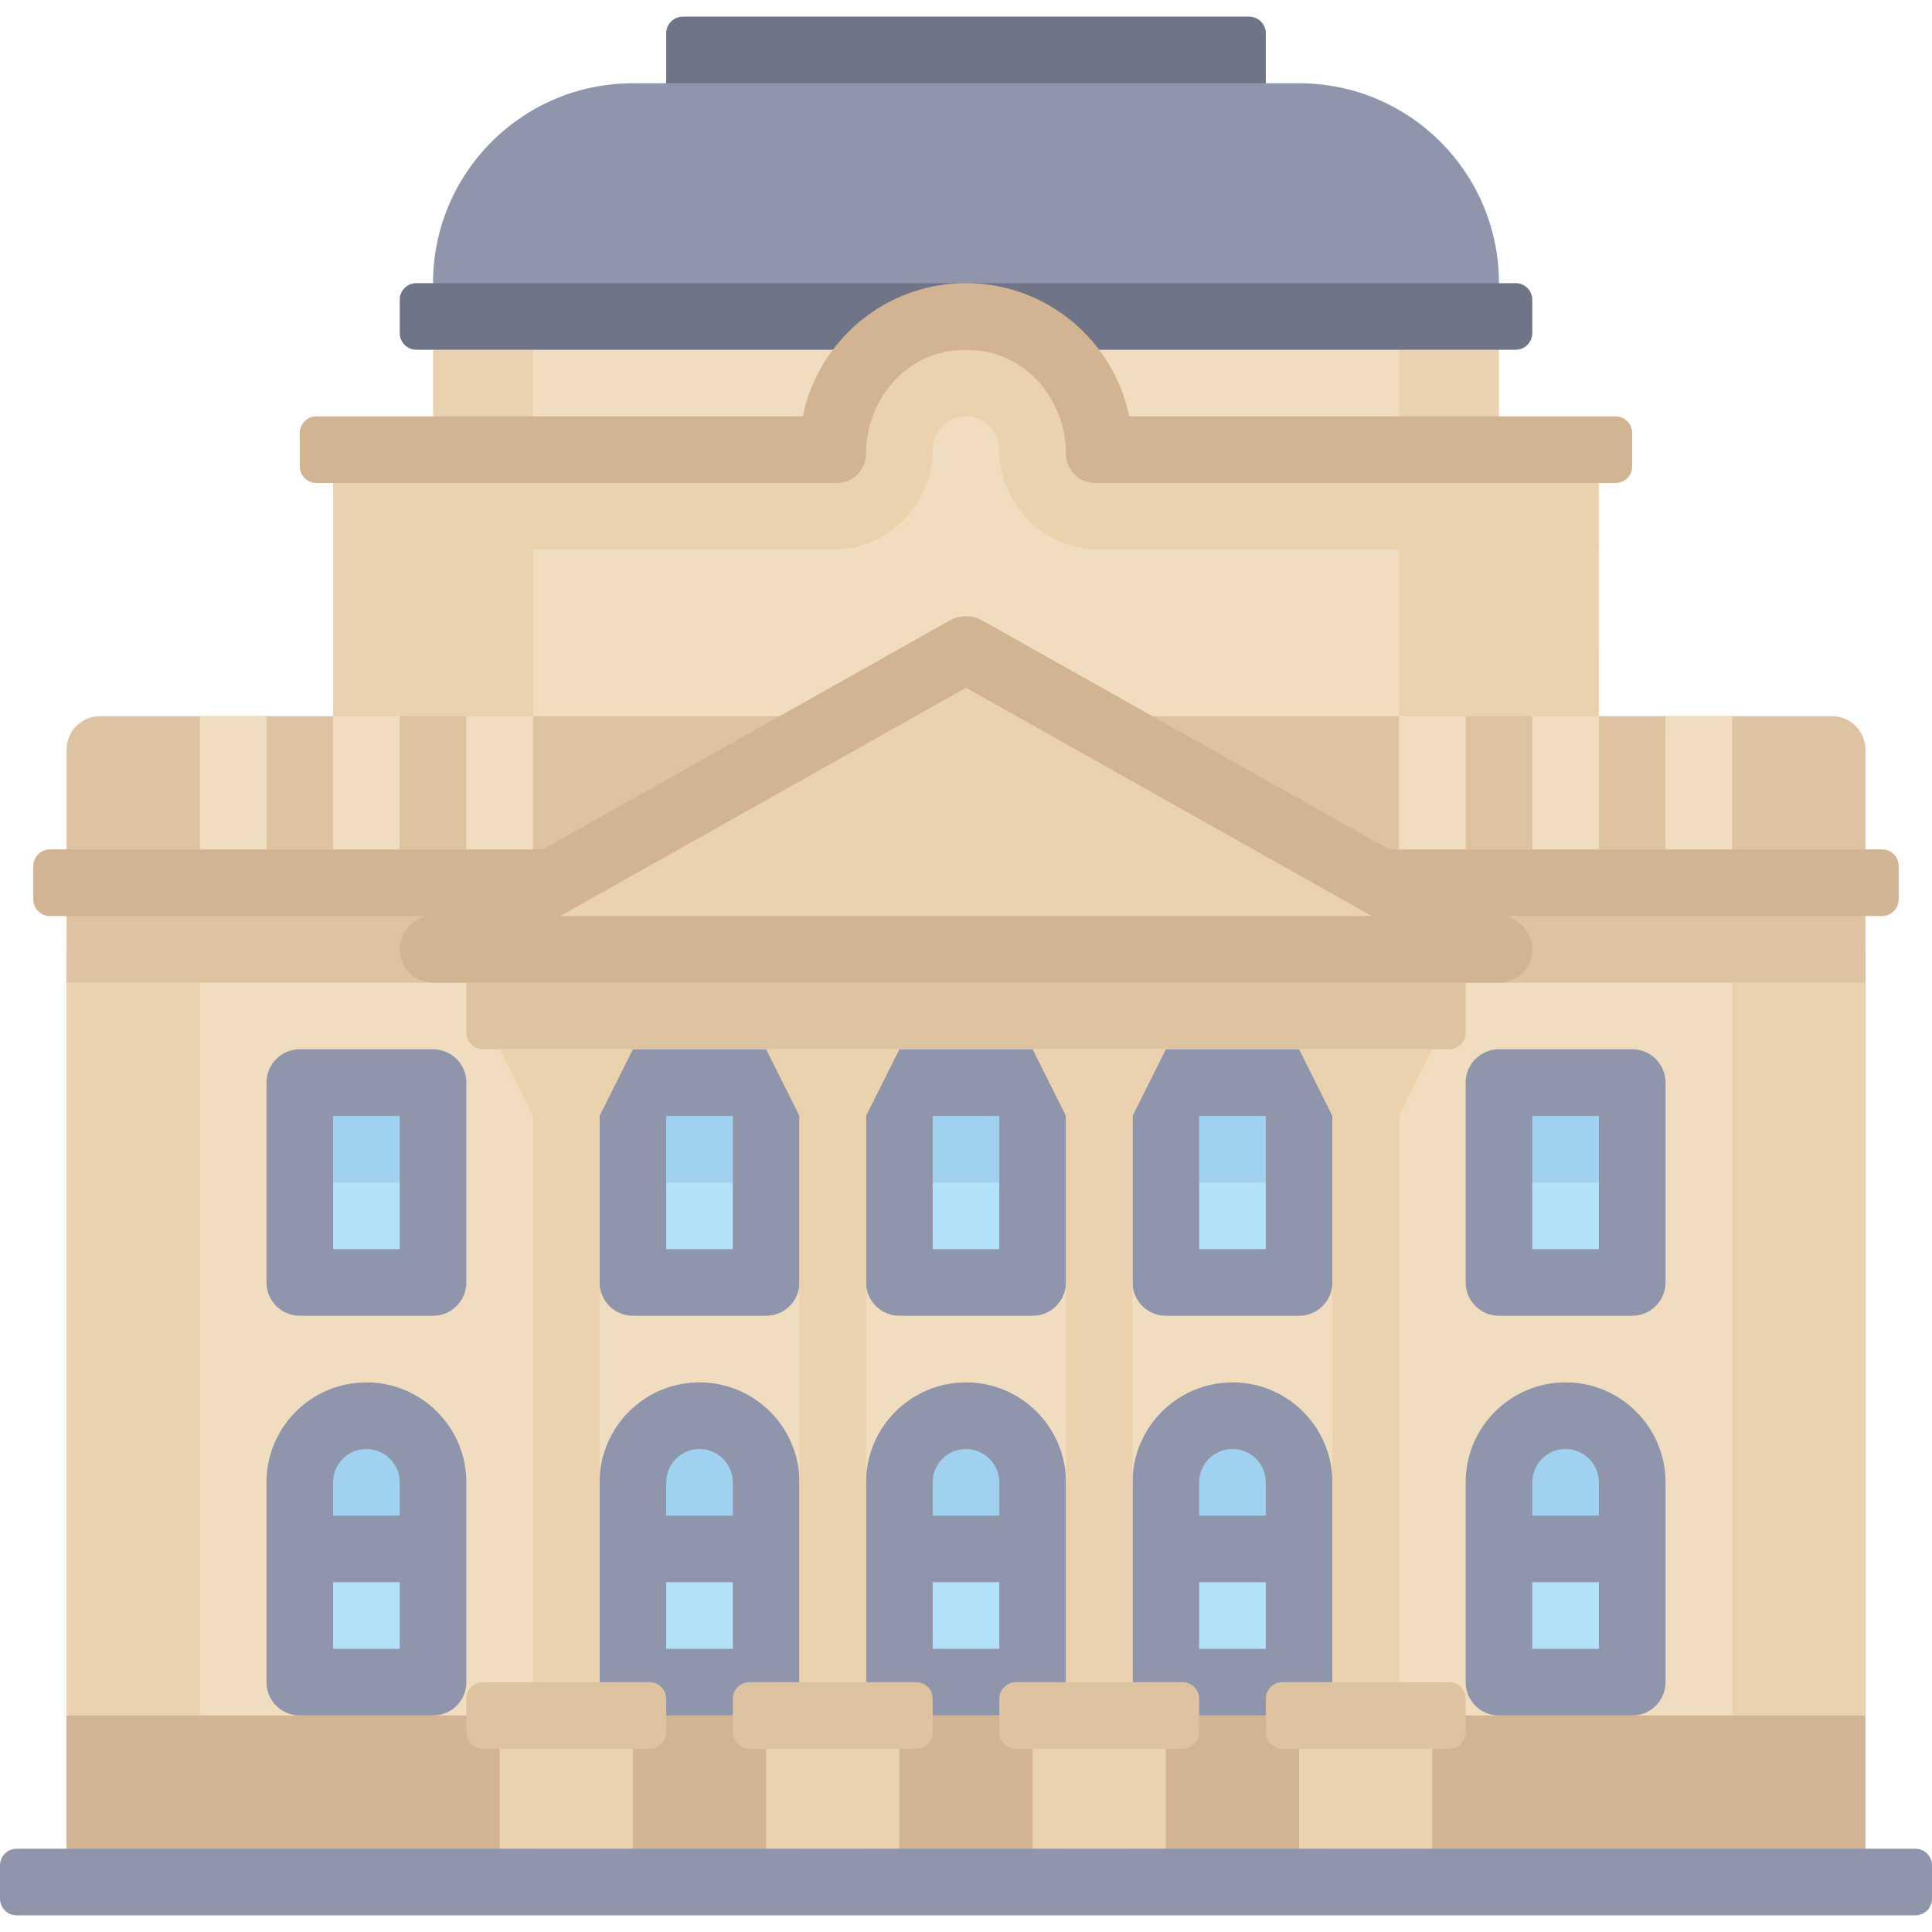 <?xml version="1.0" encoding="iso-8859-1"?>
<!-- Uploaded to: SVG Repo, www.svgrepo.com, Generator: SVG Repo Mixer Tools -->
<svg version="1.1" id="Layer_1" xmlns="http://www.w3.org/2000/svg" xmlns:xlink="http://www.w3.org/1999/xlink" 
	 viewBox="0 0 512 512" xml:space="preserve">
<path style="fill:#707487;" d="M335.448,30.897H176.552V8.828c0-2.438,1.976-4.414,4.414-4.414h150.069
	c2.438,0,4.414,1.976,4.414,4.414v22.069H335.448z"/>
<path style="fill:#8F96AC;" d="M344.276,22.069H167.724c-29.252,0-52.966,23.713-52.966,52.966v8.828h282.483v-8.828
	C397.241,45.782,373.528,22.069,344.276,22.069z"/>
<rect x="123.59" y="83.86" style="fill:#F0DCBE;" width="264.83" height="141.24"/>
<path style="fill:#EBD2AF;" d="M397.241,119.172v-35.31h-26.483v35.31H291.31c0-19.501-15.809-35.31-35.31-35.31
	s-35.31,15.809-35.31,35.31h-79.448v-35.31h-26.483v35.31H88.276v105.931h52.966v-79.448h79.448
	c14.626,0,26.483-11.857,26.483-26.483l0,0c0-4.875,3.953-8.828,8.828-8.828s8.828,3.953,8.828,8.828l0,0
	c0,14.626,11.857,26.483,26.483,26.483h79.448v79.448h52.966V119.172H397.241z"/>
<rect x="17.655" y="251.59" style="fill:#F0DCBE;" width="476.69" height="247.17"/>
<rect x="167.72" y="286.9" style="fill:#B4E1FA;" width="35.31" height="52.966"/>
<rect x="167.72" y="286.9" style="fill:#A0D2F0;" width="35.31" height="26.483"/>
<path style="fill:#8F96AC;" d="M203.034,348.69h-35.31c-4.875,0-8.828-3.953-8.828-8.828v-52.966c0-4.875,3.953-8.828,8.828-8.828
	h35.31c4.875,0,8.828,3.953,8.828,8.828v52.966C211.862,344.737,207.91,348.69,203.034,348.69z M176.552,331.034h17.655v-35.31
	h-17.655V331.034z"/>
<rect x="238.34" y="286.9" style="fill:#B4E1FA;" width="35.31" height="52.966"/>
<rect x="238.34" y="286.9" style="fill:#A0D2F0;" width="35.31" height="26.483"/>
<path style="fill:#8F96AC;" d="M273.655,348.69h-35.31c-4.875,0-8.828-3.953-8.828-8.828v-52.966c0-4.875,3.953-8.828,8.828-8.828
	h35.31c4.875,0,8.828,3.953,8.828,8.828v52.966C282.483,344.737,278.53,348.69,273.655,348.69z M247.172,331.034h17.655v-35.31
	h-17.655V331.034z"/>
<rect x="308.97" y="286.9" style="fill:#B4E1FA;" width="35.31" height="52.966"/>
<rect x="308.97" y="286.9" style="fill:#A0D2F0;" width="35.31" height="26.483"/>
<path style="fill:#8F96AC;" d="M344.276,348.69h-35.31c-4.875,0-8.828-3.953-8.828-8.828v-52.966c0-4.875,3.953-8.828,8.828-8.828
	h35.31c4.875,0,8.828,3.953,8.828,8.828v52.966C353.103,344.737,349.151,348.69,344.276,348.69z M317.793,331.034h17.655v-35.31
	h-17.655V331.034z"/>
<g>
	<rect x="459.03" y="251.59" style="fill:#EBD2AF;" width="35.31" height="247.17"/>
	<rect x="17.655" y="251.59" style="fill:#EBD2AF;" width="35.31" height="247.17"/>
</g>
<path style="fill:#DEC3A1;" d="M494.345,260.414H17.655v-61.793c0-4.875,3.953-8.828,8.828-8.828h459.034
	c4.875,0,8.828,3.953,8.828,8.828V260.414z"/>
<path style="fill:#D2B493;" d="M498.759,242.759H13.241c-2.438,0-4.414-1.976-4.414-4.414v-8.828c0-2.438,1.976-4.414,4.414-4.414
	h485.517c2.438,0,4.414,1.976,4.414,4.414v8.828C503.172,240.782,501.196,242.759,498.759,242.759z"/>
<path style="fill:#707487;" d="M401.655,92.69h-291.31c-2.438,0-4.414-1.976-4.414-4.414v-8.828c0-2.438,1.976-4.414,4.414-4.414
	h291.31c2.438,0,4.414,1.976,4.414,4.414v8.828C406.069,90.713,404.093,92.69,401.655,92.69z"/>
<path style="fill:#B4E1FA;" d="M256,375.172c-9.75,0-17.655,7.904-17.655,17.655v52.966h35.31v-52.966
	C273.655,383.076,265.75,375.172,256,375.172z"/>
<path style="fill:#A0D2F0;" d="M256,375.172c-9.75,0-17.655,7.904-17.655,17.655v26.483c0-9.751,7.905-17.655,17.655-17.655
	s17.655,7.904,17.655,17.655v-26.483C273.655,383.076,265.75,375.172,256,375.172z"/>
<path style="fill:#8F96AC;" d="M256,366.345c-14.602,0-26.483,11.881-26.483,26.483v52.966c0,4.875,3.953,8.828,8.828,8.828h35.31
	c4.875,0,8.828-3.953,8.828-8.828v-52.966C282.483,378.226,270.602,366.345,256,366.345z M256,384c4.867,0,8.828,3.96,8.828,8.828
	v8.828h-17.655v-8.828C247.172,387.96,251.133,384,256,384z M247.172,436.966V419.31h17.655v17.655h-17.655V436.966z"/>
<path style="fill:#B4E1FA;" d="M326.621,375.172c-9.75,0-17.655,7.904-17.655,17.655v52.966h35.31v-52.966
	C344.276,383.076,336.371,375.172,326.621,375.172z"/>
<path style="fill:#A0D2F0;" d="M326.621,375.172c-9.75,0-17.655,7.904-17.655,17.655v26.483c0-9.751,7.905-17.655,17.655-17.655
	s17.655,7.904,17.655,17.655v-26.483C344.276,383.076,336.371,375.172,326.621,375.172z"/>
<path style="fill:#8F96AC;" d="M326.621,366.345c-14.602,0-26.483,11.881-26.483,26.483v52.966c0,4.875,3.953,8.828,8.828,8.828
	h35.31c4.875,0,8.828-3.953,8.828-8.828v-52.966C353.103,378.226,341.223,366.345,326.621,366.345z M326.621,384
	c4.867,0,8.828,3.96,8.828,8.828v8.828h-17.655v-8.828C317.793,387.96,321.753,384,326.621,384z M317.793,436.966V419.31h17.655
	v17.655h-17.655V436.966z"/>
<path style="fill:#B4E1FA;" d="M185.379,375.172c-9.75,0-17.655,7.904-17.655,17.655v52.966h35.31v-52.966
	C203.034,383.076,195.129,375.172,185.379,375.172z"/>
<path style="fill:#A0D2F0;" d="M185.379,375.172c-9.75,0-17.655,7.904-17.655,17.655v26.483c0-9.751,7.905-17.655,17.655-17.655
	s17.655,7.904,17.655,17.655v-26.483C203.034,383.076,195.129,375.172,185.379,375.172z"/>
<path style="fill:#8F96AC;" d="M185.379,366.345c-14.602,0-26.483,11.881-26.483,26.483v52.966c0,4.875,3.953,8.828,8.828,8.828
	h35.31c4.875,0,8.828-3.953,8.828-8.828v-52.966C211.862,378.226,199.981,366.345,185.379,366.345z M185.379,384
	c4.867,0,8.828,3.96,8.828,8.828v8.828h-17.655v-8.828C176.552,387.96,180.512,384,185.379,384z M176.552,436.966V419.31h17.655
	v17.655h-17.655V436.966z"/>
<path style="fill:#B4E1FA;" d="M97.103,375.172c-9.75,0-17.655,7.904-17.655,17.655v52.966h35.31v-52.966
	C114.759,383.076,106.854,375.172,97.103,375.172z"/>
<path style="fill:#A0D2F0;" d="M97.103,375.172c-9.75,0-17.655,7.904-17.655,17.655v26.483c0-9.751,7.905-17.655,17.655-17.655
	s17.655,7.904,17.655,17.655v-26.483C114.759,383.076,106.854,375.172,97.103,375.172z"/>
<path style="fill:#8F96AC;" d="M97.103,366.345c-14.602,0-26.483,11.881-26.483,26.483v52.966c0,4.875,3.953,8.828,8.828,8.828
	h35.31c4.875,0,8.828-3.953,8.828-8.828v-52.966C123.586,378.226,111.705,366.345,97.103,366.345z M97.103,384
	c4.867,0,8.828,3.96,8.828,8.828v8.828H88.276v-8.828C88.276,387.96,92.236,384,97.103,384z M88.276,436.966V419.31h17.655v17.655
	H88.276V436.966z"/>
<path style="fill:#B4E1FA;" d="M414.897,375.172c-9.75,0-17.655,7.904-17.655,17.655v52.966h35.31v-52.966
	C432.552,383.076,424.647,375.172,414.897,375.172z"/>
<path style="fill:#A0D2F0;" d="M414.897,375.172c-9.75,0-17.655,7.904-17.655,17.655v26.483c0-9.751,7.905-17.655,17.655-17.655
	s17.655,7.904,17.655,17.655v-26.483C432.552,383.076,424.647,375.172,414.897,375.172z"/>
<path style="fill:#8F96AC;" d="M414.897,366.345c-14.602,0-26.483,11.881-26.483,26.483v52.966c0,4.875,3.953,8.828,8.828,8.828
	h35.31c4.875,0,8.828-3.953,8.828-8.828v-52.966C441.379,378.226,429.498,366.345,414.897,366.345z M414.897,384
	c4.867,0,8.828,3.96,8.828,8.828v8.828H406.07v-8.828C406.069,387.96,410.029,384,414.897,384z M406.069,436.966V419.31h17.655
	v17.655h-17.655V436.966z"/>
<rect x="17.655" y="454.62" style="fill:#D2B493;" width="476.69" height="44.14"/>
<path style="fill:#DEC3A1;" d="M384,278.069H128c-2.438,0-4.414-1.976-4.414-4.414V256c0-2.438,1.976-4.414,4.414-4.414h256
	c2.438,0,4.414,1.976,4.414,4.414v17.655C388.414,276.093,386.438,278.069,384,278.069z"/>
<g>
	<rect x="132.41" y="454.62" style="fill:#EBD2AF;" width="35.31" height="35.31"/>
	<polygon style="fill:#EBD2AF;" points="132.414,278.069 141.241,295.724 141.241,489.931 158.897,489.931 158.897,295.724 
		167.724,278.069 	"/>
	<rect x="344.28" y="454.62" style="fill:#EBD2AF;" width="35.31" height="35.31"/>
	<polygon style="fill:#EBD2AF;" points="344.276,278.069 353.103,295.724 353.103,489.931 370.759,489.931 370.759,295.724 
		379.586,278.069 	"/>
	<rect x="273.65" y="454.62" style="fill:#EBD2AF;" width="35.31" height="35.31"/>
	<polygon style="fill:#EBD2AF;" points="273.655,278.069 282.483,295.724 282.483,489.931 300.138,489.931 300.138,295.724 
		308.966,278.069 	"/>
	<rect x="203.03" y="454.62" style="fill:#EBD2AF;" width="35.31" height="35.31"/>
	<polygon style="fill:#EBD2AF;" points="203.034,278.069 211.862,295.724 211.862,489.931 229.517,489.931 229.517,295.724 
		238.345,278.069 	"/>
	<polygon style="fill:#EBD2AF;" points="256,172.138 114.759,251.586 397.241,251.586 	"/>
</g>
<path style="fill:#D2B493;" d="M397.241,260.414H114.759c-4.014,0-7.522-2.708-8.54-6.591c-1.017-3.883,0.713-7.964,4.212-9.931
	l141.241-79.448c2.687-1.512,5.969-1.512,8.655,0l141.241,79.448c3.498,1.967,5.229,6.048,4.212,9.931
	C404.764,257.706,401.256,260.414,397.241,260.414z M148.458,242.759h215.084L256,182.266L148.458,242.759z"/>
<rect x="79.45" y="286.9" style="fill:#B4E1FA;" width="35.31" height="52.966"/>
<rect x="79.45" y="286.9" style="fill:#A0D2F0;" width="35.31" height="26.483"/>
<path style="fill:#8F96AC;" d="M114.759,348.69h-35.31c-4.875,0-8.828-3.953-8.828-8.828v-52.966c0-4.875,3.953-8.828,8.828-8.828
	h35.31c4.875,0,8.828,3.953,8.828,8.828v52.966C123.586,344.737,119.634,348.69,114.759,348.69z M88.276,331.034h17.655v-35.31
	H88.276V331.034z"/>
<rect x="397.24" y="286.9" style="fill:#B4E1FA;" width="35.31" height="52.966"/>
<rect x="397.24" y="286.9" style="fill:#A0D2F0;" width="35.31" height="26.483"/>
<path style="fill:#8F96AC;" d="M432.552,348.69h-35.31c-4.875,0-8.828-3.953-8.828-8.828v-52.966c0-4.875,3.953-8.828,8.828-8.828
	h35.31c4.875,0,8.828,3.953,8.828,8.828v52.966C441.379,344.737,437.427,348.69,432.552,348.69z M406.069,331.034h17.655v-35.31
	h-17.655V331.034z"/>
<g>
	<rect x="52.966" y="189.79" style="fill:#F0DCBE;" width="17.655" height="35.31"/>
	<rect x="88.28" y="189.79" style="fill:#F0DCBE;" width="17.655" height="35.31"/>
	<rect x="123.59" y="189.79" style="fill:#F0DCBE;" width="17.655" height="35.31"/>
	<rect x="370.76" y="189.79" style="fill:#F0DCBE;" width="17.655" height="35.31"/>
	<rect x="406.07" y="189.79" style="fill:#F0DCBE;" width="17.655" height="35.31"/>
	<rect x="441.38" y="189.79" style="fill:#F0DCBE;" width="17.655" height="35.31"/>
</g>
<path style="fill:#8F96AC;" d="M507.586,507.586H4.414c-2.438,0-4.414-1.976-4.414-4.414v-8.828c0-2.438,1.976-4.414,4.414-4.414
	h503.172c2.438,0,4.414,1.976,4.414,4.414v8.828C512,505.61,510.024,507.586,507.586,507.586z"/>
<g>
	<path style="fill:#DEC3A1;" d="M172.138,463.448H128c-2.438,0-4.414-1.976-4.414-4.414v-8.828c0-2.438,1.976-4.414,4.414-4.414
		h44.138c2.438,0,4.414,1.976,4.414,4.414v8.828C176.552,461.472,174.575,463.448,172.138,463.448z"/>
	<path style="fill:#DEC3A1;" d="M242.759,463.448h-44.138c-2.438,0-4.414-1.976-4.414-4.414v-8.828c0-2.438,1.976-4.414,4.414-4.414
		h44.138c2.438,0,4.414,1.976,4.414,4.414v8.828C247.172,461.472,245.196,463.448,242.759,463.448z"/>
	<path style="fill:#DEC3A1;" d="M313.379,463.448h-44.138c-2.438,0-4.414-1.976-4.414-4.414v-8.828c0-2.438,1.976-4.414,4.414-4.414
		h44.138c2.438,0,4.414,1.976,4.414,4.414v8.828C317.793,461.472,315.817,463.448,313.379,463.448z"/>
	<path style="fill:#DEC3A1;" d="M384,463.448h-44.138c-2.438,0-4.414-1.976-4.414-4.414v-8.828c0-2.438,1.976-4.414,4.414-4.414H384
		c2.438,0,4.414,1.976,4.414,4.414v8.828C388.414,461.472,386.438,463.448,384,463.448z"/>
</g>
<path style="fill:#D2B493;" d="M428.138,110.345H299.25c-4.103-20.12-21.931-35.31-43.25-35.31s-39.147,15.19-43.25,35.31H83.862
	c-2.438,0-4.414,1.976-4.414,4.414v8.828c0,2.438,1.976,4.414,4.414,4.414h137.873c4.298,0,7.783-3.485,7.783-7.783
	c0-12.808,8.632-24.573,21.205-27.015c1.793-0.349,3.545-0.423,5.278-0.422c1.732-0.001,3.485,0.073,5.278,0.422
	c12.573,2.442,21.205,14.207,21.205,27.015c0,4.298,3.485,7.783,7.783,7.783H428.14c2.438,0,4.414-1.976,4.414-4.414v-8.828
	C432.552,112.321,430.575,110.345,428.138,110.345z"/>
</svg>